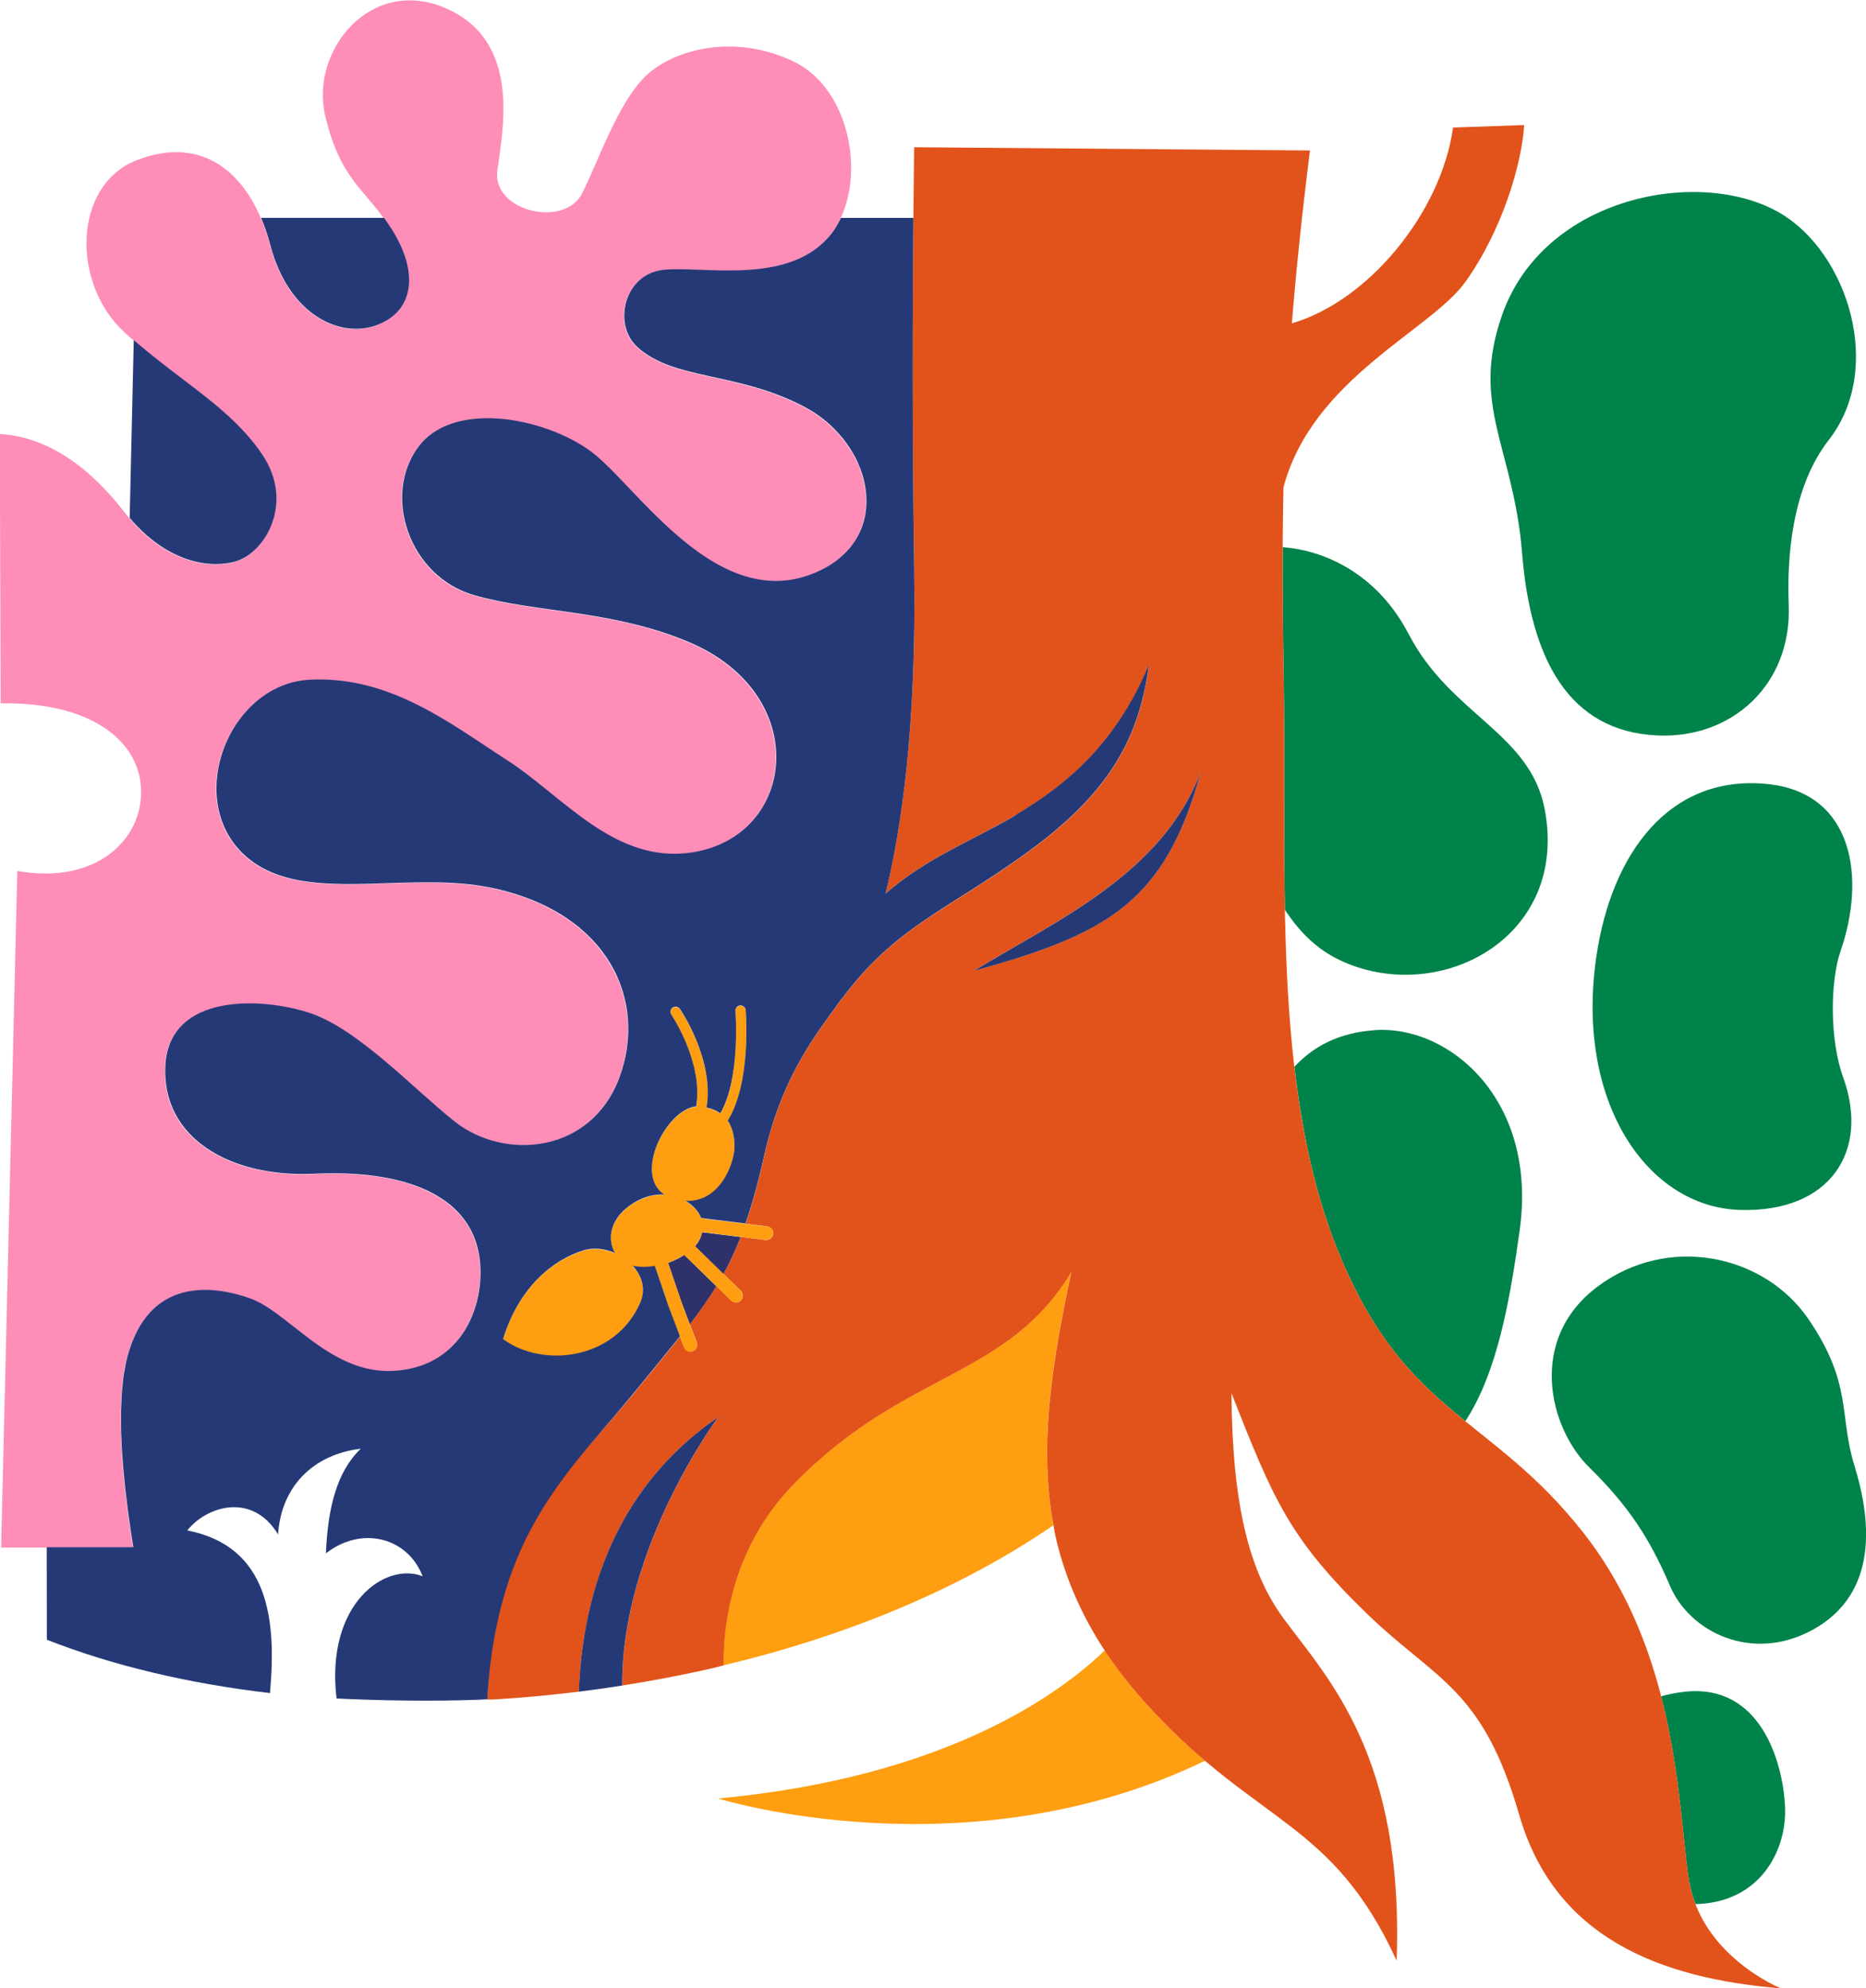 <?xml version="1.0" encoding="UTF-8"?>
<svg id="Layer_1" data-name="Layer 1" xmlns="http://www.w3.org/2000/svg" viewBox="0 0 265.21 282.63">
  <defs>
    <style>
      .cls-1 {
        fill: none;
      }

      .cls-1, .cls-2, .cls-3, .cls-4, .cls-5, .cls-6, .cls-7 {
        stroke-width: 0px;
      }

      .cls-2 {
        fill: #263977;
      }

      .cls-3 {
        fill: #2f326a;
      }

      .cls-4 {
        fill: #e2531b;
      }

      .cls-5 {
        fill: #ff9e10;
      }

      .cls-6 {
        fill: #fe8db8;
      }

      .cls-7 {
        fill: #00834a;
      }
    </style>
  </defs>
  <path class="cls-7" d="m226.88,136.03c2.14-14.71,10.35-25.91,24.2-24.59,12.32,1.18,14.16,13.24,10.51,23.77-1.44,4.15-1.61,12.48.38,17.96,3.79,10.44-1.84,19.23-14.69,18.83-13.14-.4-23.41-15.32-20.4-35.98Z"/>
  <path class="cls-7" d="m235.57,104.55c-12.62-.57-18.02-10.85-19.24-25.93-1.22-15.07-7.37-20.89-2.85-33.82,5.91-16.91,28.14-21.16,39.52-14.51,9.56,5.59,14.87,22.05,6.93,32.24-5.33,6.83-5.96,16.9-5.7,23.43.45,11.43-8.15,19.07-18.65,18.59Z"/>
  <path class="cls-7" d="m257.53,231.74c-8.49,4.6-17.35.35-20.19-6.32-2.84-6.67-5.86-11.32-11.49-16.85s-8.85-18.12,1.19-25.66c10.05-7.54,23.73-4.58,30.01,4.64,6.28,9.22,4.29,13.63,6.51,20.79,2.22,7.16,3.77,18.09-6.02,23.4Z"/>
  <path class="cls-1" d="m65.96,189.23c-.52.83-1.14,1.6-1.87,2.3.72-.7,1.34-1.47,1.87-2.3Z"/>
  <path class="cls-1" d="m17.84,193.84c-.05.24-.08.51-.13.76.04-.25.08-.52.13-.76Z"/>
  <path class="cls-1" d="m89.2,144.9c.05.69.06,1.37.04,2.07.03-.69.01-1.38-.04-2.07Z"/>
  <path class="cls-1" d="m53.18,194.78c-2.71-.41-5.1-1.6-7.29-3.05,2.19,1.44,4.58,2.64,7.29,3.05Z"/>
  <path class="cls-1" d="m87.7,138.91c.57,1.28.98,2.6,1.23,3.95-.25-1.35-.66-2.67-1.23-3.95Z"/>
  <path class="cls-1" d="m17.15,201.86c0-.44,0-.89,0-1.32,0,.43,0,.88,0,1.32Z"/>
  <path class="cls-1" d="m17.26,205.86c.04.72.1,1.47.16,2.22-.06-.75-.12-1.49-.16-2.22Z"/>
  <path class="cls-1" d="m85.53,135.24c.88,1.16,1.61,2.39,2.17,3.67-.57-1.28-1.29-2.51-2.17-3.67Z"/>
  <path class="cls-1" d="m17.15,203.12c.01.64.04,1.3.08,1.96-.03-.66-.06-1.33-.08-1.96Z"/>
  <path class="cls-1" d="m17.49,195.88c-.04.27-.05.56-.08.83.03-.27.05-.57.08-.83Z"/>
  <path class="cls-1" d="m17.26,198.11c-.03.4-.04.84-.06,1.26.02-.42.03-.85.06-1.26Z"/>
  <path class="cls-1" d="m85.53,135.24c-.88-1.16-1.92-2.26-3.13-3.27,1.2,1.01,2.25,2.11,3.13,3.27Z"/>
  <path class="cls-1" d="m118.5,60.89c.48.48.93.99,1.35,1.51-.41-.52-.86-1.03-1.35-1.51Z"/>
  <path class="cls-1" d="m116.09,58.9c.87.6,1.68,1.27,2.4,1.99-.73-.72-1.53-1.39-2.4-1.99Z"/>
  <path class="cls-1" d="m95.12,51.94c-1.72-.63-3.26-1.45-4.57-2.64-1.32-1.21-1.91-2.98-1.84-4.76-.08,1.77.52,3.55,1.84,4.76,1.3,1.19,2.84,2.01,4.57,2.64Z"/>
  <path class="cls-1" d="m118.79,32.25c-.05.08-.09.16-.14.24.05-.08.09-.16.14-.24Z"/>
  <path class="cls-1" d="m96.45,52.38c.91.27,1.86.51,2.84.74-.99-.23-1.93-.47-2.84-.74Z"/>
  <path class="cls-1" d="m52.96,125.64c.82-.02,1.64-.05,2.47-.08-.83.03-1.65.06-2.47.08Z"/>
  <path class="cls-1" d="m59.17,125.46c.42,0,.84-.01,1.25-.01-.42,0-.84,0-1.25.01Z"/>
  <path class="cls-1" d="m119.84,62.4c.29.36.55.74.81,1.12-.25-.38-.52-.76-.81-1.12Z"/>
  <path class="cls-1" d="m122.94,69.12c.01.08.03.16.04.25-.01-.08-.03-.16-.04-.25Z"/>
  <path class="cls-1" d="m110.03,82.57c1.56.02,3.17-.22,4.81-.79,1.77-.62,3.23-1.45,4.41-2.41-1.18.97-2.63,1.79-4.41,2.41-1.64.57-3.24.82-4.81.79Z"/>
  <path class="cls-1" d="m119.94,78.74c.32-.31.62-.63.89-.96-.27.33-.57.65-.89.96Z"/>
  <path class="cls-6" d="m18.6,218.12c-.02-.11-.03-.22-.05-.33-.15-.98-.29-1.95-.41-2.9-.04-.31-.07-.61-.11-.91-.09-.74-.19-1.49-.27-2.21-.04-.39-.07-.75-.11-1.13-.06-.63-.13-1.27-.18-1.88-.02-.23-.03-.44-.05-.67-.06-.75-.12-1.49-.16-2.22-.01-.27-.02-.52-.03-.78-.03-.66-.06-1.33-.08-1.96,0-.43,0-.84,0-1.26,0-.44,0-.89,0-1.32,0-.4.04-.78.05-1.16.02-.42.03-.85.06-1.26.03-.49.09-.94.14-1.4.03-.27.05-.57.08-.83.06-.45.14-.86.22-1.29.05-.25.08-.52.13-.76.14-.65.3-1.26.48-1.83,3.43-10.85,12.79-8.96,17.13-7.42,3.22,1.14,6.5,4.55,10.44,7.15,2.19,1.44,4.59,2.64,7.29,3.05,1.08.16,2.21.2,3.4.08,3.24-.33,5.7-1.58,7.51-3.32.72-.7,1.34-1.47,1.87-2.3,2.35-3.73,2.74-8.51,1.87-11.86-.64-2.48-1.98-4.5-3.88-6.07-.76-.63-1.61-1.19-2.55-1.68s-1.95-.92-3.04-1.28c-2.72-.9-5.91-1.39-9.42-1.51-1.4-.05-2.86-.03-4.36.04-11.99.57-21.7-5.14-21.13-15.42.57-10.28,13.71-9.71,20.56-7.42,6.85,2.28,14.86,10.91,20.56,15.42,7.1,5.62,19.42,4.57,23.42-6.28.5-1.36.85-2.74,1.05-4.12.1-.69.16-1.38.19-2.08.03-.69.01-1.38-.04-2.07-.05-.69-.14-1.37-.27-2.04-.25-1.35-.66-2.67-1.23-3.95-.57-1.28-1.29-2.51-2.17-3.67-.88-1.16-1.92-2.26-3.13-3.27-.6-.51-1.24-.99-1.93-1.45-2.73-1.84-6.12-3.29-10.19-4.2-1.19-.27-2.41-.46-3.63-.59-1.64-.18-3.3-.26-4.97-.28-.42,0-.84,0-1.25,0-.42,0-.84,0-1.25.01-1.25.02-2.51.06-3.75.1-.83.03-1.65.06-2.47.08-7.35.21-14.15.04-18.65-4.45-5-5-4.42-13.12-.49-18.65.39-.55.82-1.08,1.28-1.57.46-.5.95-.96,1.46-1.38,2.07-1.7,4.6-2.81,7.46-2.95,1.43-.07,2.81-.03,4.15.12,2.69.29,5.21.96,7.61,1.89,1.2.46,2.37.99,3.51,1.56,4.57,2.28,8.71,5.28,12.71,7.85,8,5.14,15.31,14.79,26.27,13.14,14.93-2.25,17.23-22.5-.45-29.93-10.93-4.59-21.53-4.1-30.39-6.62-9.4-2.67-13.14-14.28-8-21.13,2.25-3,6.14-4.14,10.33-4.04,1.2.03,2.42.16,3.63.37.61.11,1.21.24,1.81.39,1.2.3,2.38.67,3.5,1.12,2.25.88,4.28,2.03,5.85,3.31,1.37,1.12,2.97,2.8,4.76,4.68.26.27.52.54.78.82.79.83,1.62,1.68,2.47,2.54.57.57,1.16,1.15,1.76,1.71.6.57,1.22,1.12,1.85,1.67.31.27.63.54.95.8.64.53,1.3,1.03,1.97,1.52,3.34,2.4,7.01,4.13,10.92,4.19,1.56.02,3.17-.22,4.81-.79,1.77-.62,3.23-1.45,4.41-2.41.24-.2.47-.4.69-.62.32-.31.62-.63.89-.96.81-1,1.4-2.09,1.78-3.25.18-.56.31-1.13.4-1.71.17-1.13.15-2.29-.03-3.46-.01-.08-.03-.16-.04-.25-.09-.55-.22-1.1-.39-1.64-.18-.59-.4-1.18-.67-1.76-.13-.29-.27-.58-.42-.86-.24-.46-.52-.9-.81-1.34-.25-.38-.52-.76-.81-1.12-.41-.52-.86-1.03-1.35-1.51-.73-.72-1.53-1.39-2.4-1.99-.58-.4-1.2-.77-1.84-1.11-5.35-2.8-10.53-3.63-14.96-4.66-.99-.23-1.93-.47-2.84-.74-.45-.14-.9-.28-1.33-.44-1.72-.63-3.26-1.45-4.57-2.64-1.32-1.21-1.91-2.99-1.84-4.76.04-.89.24-1.77.61-2.59.24-.54.56-1.05.94-1.51.96-1.15,2.36-1.96,4.15-2.12,5.74-.5,17.21,2.12,23.2-4.49.38-.42.72-.87,1.04-1.35.05-.08.09-.16.14-.24.26-.41.5-.83.71-1.27,3.46-7.26.88-18.75-6.75-22.34-8.73-4.12-17.46-1.5-21.2,2.37-3.74,3.87-6.24,11.23-8.73,16.34-2.49,5.11-12.85,2.62-12.1-3.12.75-5.74,3.49-18.34-7.23-23.08-10.73-4.74-19.46,5.99-17.21,15.34,2.25,9.35,5.74,10.23,9.48,16.21,3.74,5.99,3.12,11.48-2.12,13.47-5.24,2-12.6-1.37-15.22-11.35-2.62-9.98-9.29-15.87-18.96-12.1-9.07,3.54-9.35,17.59-1.62,24.57,7.73,6.98,14.84,10.48,19.46,17.34,4.62,6.86.37,14.09-3.99,15.22-4.37,1.12-10.48-.5-15.59-7.11-5.11-6.61-11.1-10.73-17.71-11.1l.12,38.29c12.47-.25,19.71,5.11,19.96,12.22.25,7.11-6.36,13.6-17.59,11.6L.16,220h18.74c-.1-.63-.21-1.27-.3-1.89Z"/>
  <path class="cls-3" d="m59.29,100.19c-1.14-.57-2.31-1.1-3.51-1.56,1.2.46,2.37.99,3.51,1.56Z"/>
  <path class="cls-3" d="m73.4,59.83c-1.21-.22-2.44-.34-3.63-.37,1.2.03,2.42.16,3.63.37Z"/>
  <path class="cls-3" d="m78.71,61.33c-1.12-.44-2.3-.82-3.5-1.12,1.2.3,2.38.67,3.5,1.12Z"/>
  <path class="cls-3" d="m92.58,72.67c-.86-.86-1.68-1.71-2.47-2.54.79.83,1.62,1.68,2.47,2.54Z"/>
  <path class="cls-3" d="m96.19,76.05c-.63-.54-1.25-1.1-1.85-1.67.6.57,1.22,1.13,1.85,1.67Z"/>
  <path class="cls-3" d="m99.11,78.37c-.67-.48-1.33-.99-1.97-1.52.64.53,1.3,1.03,1.97,1.52Z"/>
  <path class="cls-3" d="m60.43,125.45c.42,0,.84,0,1.25,0-.42,0-.84,0-1.25,0Z"/>
  <path class="cls-3" d="m80.48,130.52c-2.73-1.84-6.12-3.29-10.19-4.2-1.19-.27-2.41-.46-3.63-.59,1.23.13,2.44.33,3.63.59,4.06.91,7.45,2.36,10.19,4.2Z"/>
  <path class="cls-3" d="m44.02,96.62c-2.86.14-5.39,1.25-7.46,2.95,2.07-1.7,4.6-2.81,7.46-2.95,1.43-.07,2.81-.03,4.15.12-1.34-.14-2.73-.19-4.15-.12Z"/>
  <path class="cls-3" d="m90.27,40.45c-.38.46-.7.97-.94,1.51.24-.54.56-1.05.94-1.51Z"/>
  <path class="cls-3" d="m123.01,72.82c.17-1.13.15-2.29-.03-3.46.18,1.16.19,2.33.03,3.46Z"/>
  <path class="cls-3" d="m17.15,200.54c0-.4.04-.78.05-1.16-.02.39-.04.76-.05,1.16Z"/>
  <path class="cls-3" d="m120.65,63.52c.29.44.56.88.81,1.34-.24-.46-.52-.9-.81-1.34Z"/>
  <path class="cls-3" d="m118.66,32.49c-.31.48-.66.93-1.04,1.35.38-.42.72-.87,1.04-1.35Z"/>
  <path class="cls-3" d="m119.51,30.98c-.21.44-.46.86-.71,1.27.26-.41.5-.83.71-1.27Z"/>
  <path class="cls-3" d="m121.88,65.72c.26.58.49,1.17.67,1.76-.18-.59-.4-1.18-.67-1.76Z"/>
  <path class="cls-3" d="m119.94,78.74c-.22.21-.45.42-.69.62.24-.2.47-.4.69-.62Z"/>
  <path class="cls-3" d="m122.61,74.53c-.38,1.15-.97,2.25-1.78,3.25.81-1,1.4-2.09,1.78-3.25Z"/>
  <path class="cls-3" d="m84.57,64.64c-1.57-1.29-3.61-2.43-5.85-3.31,2.25.88,4.28,2.03,5.85,3.31,1.37,1.12,2.97,2.8,4.76,4.68-1.79-1.88-3.38-3.55-4.76-4.68Z"/>
  <path class="cls-3" d="m122.55,67.48c.17.54.29,1.09.39,1.64-.09-.55-.22-1.1-.39-1.64Z"/>
  <path class="cls-3" d="m35.09,100.96c-.46.5-.88,1.02-1.28,1.57.39-.55.82-1.08,1.28-1.57Z"/>
  <path class="cls-3" d="m17.4,196.71c-.05.46-.11.92-.14,1.4.03-.49.09-.94.14-1.4Z"/>
  <path class="cls-3" d="m17.23,205.08c.01.26.02.51.03.78-.01-.27-.02-.52-.03-.78Z"/>
  <path class="cls-3" d="m17.71,194.59c-.08.42-.16.84-.22,1.29.06-.45.14-.86.22-1.29Z"/>
  <path class="cls-3" d="m18.32,192c-.18.58-.34,1.19-.48,1.83.14-.65.3-1.26.48-1.83Z"/>
  <path class="cls-3" d="m17.41,208.08c.02.23.03.44.05.67-.02-.23-.03-.44-.05-.67Z"/>
  <path class="cls-3" d="m17.15,201.86c0,.42,0,.83,0,1.26,0-.43,0-.84,0-1.26Z"/>
  <path class="cls-3" d="m48.95,166.83c3.51.12,6.69.61,9.42,1.51-2.72-.9-5.91-1.39-9.42-1.51Z"/>
  <path class="cls-3" d="m89.24,146.97c-.03.69-.09,1.38-.19,2.08.1-.69.16-1.38.19-2.08Z"/>
  <path class="cls-3" d="m61.4,169.62c.93.49,1.79,1.05,2.55,1.68-.76-.63-1.61-1.19-2.55-1.68Z"/>
  <path class="cls-5" d="m152.24,180.83c-9.21,15.28-23.71,13.95-39.51,30.21-8.99,9.25-9.98,20.64-9.91,25.7,17.2-4.1,33.48-10.7,46.9-19.92-2.06-11-.35-22.61,2.53-36Z"/>
  <path class="cls-5" d="m163.63,243.01c-2.61-2.82-4.78-5.61-6.61-8.4-6.51,6.29-22.68,18.04-54.96,21.06,0,0,35.32,11.03,69.21-5.37-2.41-2.05-4.95-4.4-7.64-7.29Z"/>
  <path class="cls-7" d="m200.2,90.13c-4.04-7.81-11-11.8-17.89-12.35-.03,5.79.02,11.81.14,18.43.19,10.76-.04,22.01.17,33.13,2.4,3.61,5.46,6.8,11.13,8.4,13.41,3.8,28.98-5.74,25.81-22.63-2.05-10.94-13.38-13.45-19.35-24.98Z"/>
  <path class="cls-7" d="m195.35,146.45c-5.09.36-8.71,2.32-11.38,5.2,1.08,9.28,2.93,18.14,6.18,26.15,5.29,13.06,11.43,18.81,18.11,24.23,4.57-6.93,6.37-17.33,7.74-27.23,2.54-18.45-10.02-29.11-20.64-28.36Z"/>
  <path class="cls-7" d="m239.96,266.76c.19,1.41.55,2.71,1.01,3.92,9.17-.19,13.03-7.62,12.73-13.87-.31-6.47-3.55-17.47-14.23-16.32-1.31.14-2.4.38-3.38.65,2.56,9.96,3,19.31,3.86,25.62Z"/>
  <path class="cls-4" d="m239.96,266.76c-1.54-11.22-1.72-32.01-14.88-48.82-13.16-16.81-25.42-16.66-34.93-40.14-9.51-23.48-7.22-54.15-7.7-81.6-.17-9.92-.22-18.54-.03-26.93,4.11-15.46,20.94-22.32,25.84-29.18,5.23-7.32,8.02-16.73,8.37-22.31l-10.11.35c-1.67,12.01-11.95,24.63-22.91,27.84.6-7.48,1.43-15.46,2.57-24.58l-56.25-.46s-.06,3.81-.11,10.04c-.1,11.17-.18,30.24.11,49.92.34,22.43-1.8,36.88-4.07,46.13,5.93-5.16,12.35-7.51,18.56-11.18,7.7-4.55,14.34-10.49,18.89-21.34-1.4,10.49-5.6,18.19-17.14,26.58-11.54,8.4-18.85,10.57-26.6,21.04v-.05c-3.63,5.09-8.44,10.89-11.01,22.48-.82,3.71-1.67,6.75-2.6,9.41l3.08.38c.53.07.91.55.84,1.08-.06.49-.48.85-.96.85-.04,0-.08,0-.12,0l-3.52-.44c-.75,1.93-1.56,3.66-2.45,5.27l2.45,2.39c.38.38.39.99.02,1.37-.19.19-.44.29-.69.29s-.49-.09-.68-.27l-2.1-2.05c-1.12,1.83-2.37,3.58-3.78,5.41l.98,2.6c.19.5-.07,1.06-.56,1.25-.11.04-.23.06-.34.06-.39,0-.76-.24-.91-.63l-.57-1.5c-1.68,2.1-3.57,4.37-5.75,7.07-9.76,12.09-20.43,19.75-21.67,44.52l1.08-.03c4.09-.23,8.04-.62,11.97-1.1.67-17.87,7.93-30.91,19.81-39.04,0,0-13.8,18.53-13.64,38.17,4.02-.64,8.06-1.39,12.21-2.32.73-.16,1.45-.36,2.18-.54-.06-5.07.92-16.45,9.91-25.7,15.8-16.27,30.3-14.94,39.51-30.21-2.87,13.39-4.59,24.99-2.53,36,.06.31.09.62.15.92.51,2.47,1.25,4.9,2.18,7.33,2.32,6,6,11.91,11.58,17.93,15.24,16.41,25.8,15.92,34.86,35.7,1.05-29.07-9.69-39.98-16.04-48.6-4.88-6.62-7.32-16.04-7.44-32.07,5.91,14.98,8.13,20.57,19.29,31.38,9.78,9.47,16.39,10.46,21.62,28.59,5.03,17.44,19.99,23.24,37.19,24.64,0,0-11.62-4.65-13.16-15.87Zm-101.55-128.76c12.03-7.32,26.67-13.77,32.25-28.24-5.06,18.48-13.25,23.01-32.25,28.24Z"/>
  <path class="cls-3" d="m97.26,178.39c-.7.46-1.48.84-2.31,1.13l1.87,5.5,1.22,3.24c1.41-1.83,2.66-3.58,3.78-5.41l-4.56-4.45Z"/>
  <path class="cls-3" d="m98.77,177.16l4.05,3.96c.89-1.61,1.69-3.35,2.45-5.27l-5.48-.68c-.16.72-.48,1.4-1.02,2Z"/>
  <path class="cls-5" d="m109.03,174.36l-9.38-1.16c-.38-.97-1.17-1.83-2.22-2.45,4.87.27,6.92-5.27,6.96-7.59.03-1.55-.31-2.82-.96-3.8,3.35-5.37,2.59-15.27,2.55-15.71-.03-.41-.38-.7-.79-.67-.4.03-.71.39-.67.79,0,.1.76,9.52-2.14,14.55-.53-.39-1.19-.66-1.96-.82,1.12-6.72-3.57-13.71-3.79-14.03-.23-.33-.69-.42-1.02-.19-.33.23-.42.69-.19,1.02.05.08,4.58,6.85,3.52,13.02-4.28.47-8.89,9.65-4.54,12.54-1.71-.07-3.61.46-5.46,2.01-2.26,1.9-2.6,4.53-1.52,6.31-1.41-.61-3-.84-4.47-.39-4.38,1.34-9.18,5.21-11.45,12.62,5.75,4.23,16,2.9,19.5-5.19.84-1.94.21-3.83-1.09-5.26.04.01.07.03.12.04.91.19,1.97.18,3.04,0l1.92,5.66,2.21,5.87c.15.39.52.63.91.63.11,0,.23-.02.34-.06.5-.19.75-.75.56-1.25l-2.2-5.84-1.87-5.5c.83-.29,1.61-.67,2.31-1.13l6.66,6.5c.19.18.43.27.68.27s.5-.1.69-.29c.37-.38.37-1-.02-1.37l-6.5-6.35c.54-.6.86-1.28,1.02-2l9,1.12s.08,0,.12,0c.48,0,.9-.36.96-.85.07-.53-.31-1.01-.84-1.08Z"/>
  <g>
    <path class="cls-2" d="m102.08,201.44c-11.88,8.13-19.14,21.17-19.81,39.04,2.06-.25,4.12-.54,6.17-.87-.16-19.65,13.64-38.17,13.64-38.17Z"/>
    <g>
      <path class="cls-2" d="m38.42,34.84c2.62,9.98,9.98,13.35,15.22,11.35,5.24-2,5.86-7.48,2.12-13.47-.4-.63-.79-1.21-1.18-1.75h-17.47c.51,1.2.95,2.49,1.31,3.87Z"/>
      <path class="cls-2" d="m33.3,79.86c4.37-1.12,8.61-8.36,3.99-15.22-4.38-6.51-11.01-9.99-18.28-16.3l-.58,25.28c4.96,5.87,10.71,7.31,14.88,6.24Z"/>
      <path class="cls-2" d="m138.41,138.01c19-5.23,27.19-9.76,32.25-28.24-5.58,14.47-20.22,20.92-32.25,28.24Z"/>
      <path class="cls-2" d="m144.42,115.85c-6.21,3.67-12.63,6.02-18.56,11.18,2.27-9.25,4.41-23.71,4.07-46.13-.3-19.69-.21-38.75-.11-49.92h-10.3s0,0,0,.01c-.21.44-.46.86-.71,1.27-.05.08-.09.16-.14.24-.31.48-.66.93-1.04,1.35-5.99,6.61-17.46,3.99-23.2,4.49-1.79.16-3.19.97-4.15,2.12-.38.46-.7.97-.94,1.51-.37.81-.57,1.7-.61,2.59-.08,1.77.52,3.55,1.84,4.76,1.3,1.19,2.84,2.01,4.57,2.64.43.16.87.3,1.33.44.91.27,1.86.51,2.84.74,4.44,1.03,9.61,1.85,14.96,4.66.64.34,1.26.71,1.84,1.11.87.6,1.68,1.27,2.4,1.99.48.48.93.99,1.35,1.51.29.37.55.74.81,1.12.29.44.56.88.81,1.34.15.28.29.57.42.86.26.58.49,1.17.67,1.76.17.54.29,1.09.39,1.64.01.08.03.16.04.25.18,1.16.19,2.33.03,3.46-.09.58-.22,1.15-.4,1.71-.38,1.15-.97,2.25-1.78,3.25-.27.33-.57.65-.89.96-.22.21-.45.42-.69.62-1.18.97-2.63,1.79-4.41,2.41-1.64.57-3.24.82-4.81.79-3.91-.06-7.58-1.79-10.92-4.19-.67-.48-1.33-.99-1.97-1.52-.32-.26-.64-.53-.95-.8-.63-.54-1.25-1.1-1.85-1.67-.6-.57-1.19-1.14-1.76-1.71-.86-.86-1.68-1.71-2.47-2.54-.26-.28-.52-.55-.78-.82-1.79-1.88-3.38-3.55-4.76-4.68-1.57-1.29-3.61-2.43-5.85-3.31-1.12-.44-2.3-.82-3.5-1.12-.6-.15-1.21-.28-1.81-.39-1.21-.22-2.44-.34-3.63-.37-4.19-.1-8.08,1.04-10.33,4.04-5.14,6.85-1.41,18.46,8,21.13,8.86,2.52,19.46,2.03,30.39,6.62,17.69,7.43,15.38,27.68.45,29.93-10.96,1.65-18.28-8-26.27-13.14-4-2.57-8.14-5.57-12.71-7.85-1.14-.57-2.31-1.1-3.51-1.56-2.4-.93-4.93-1.61-7.61-1.89-1.34-.14-2.73-.19-4.15-.12-2.86.14-5.39,1.25-7.46,2.95-.52.43-1.01.89-1.46,1.38-.46.5-.88,1.02-1.28,1.57-3.93,5.53-4.51,13.65.49,18.65,4.5,4.5,11.3,4.66,18.65,4.45.82-.02,1.64-.05,2.47-.08,1.24-.04,2.49-.08,3.75-.1.42,0,.84-.01,1.25-.01s.84,0,1.25,0c1.67.02,3.33.1,4.97.28,1.23.13,2.44.33,3.63.59,4.06.91,7.45,2.36,10.19,4.2.68.46,1.33.94,1.93,1.45,1.2,1.01,2.25,2.11,3.13,3.27.88,1.16,1.61,2.39,2.17,3.67.57,1.28.98,2.6,1.23,3.95.13.67.22,1.36.27,2.04.05.69.06,1.37.04,2.07-.03.69-.09,1.38-.19,2.08-.2,1.38-.55,2.76-1.05,4.12-4,10.85-16.32,11.9-23.42,6.28-5.7-4.51-13.71-13.14-20.56-15.42-6.85-2.28-19.99-2.86-20.56,7.42-.57,10.28,9.14,15.99,21.13,15.42,1.5-.07,2.95-.08,4.36-.04,3.51.12,6.69.61,9.41,1.51,1.09.36,2.11.78,3.04,1.28.93.49,1.79,1.05,2.55,1.68,1.9,1.58,3.24,3.59,3.88,6.07.87,3.36.48,8.14-1.87,11.86-.52.83-1.14,1.6-1.87,2.3-1.81,1.74-4.27,2.99-7.51,3.32-1.19.12-2.32.08-3.4-.08-2.71-.41-5.1-1.6-7.29-3.05-3.94-2.6-7.22-6.02-10.44-7.15-4.34-1.53-13.71-3.43-17.13,7.42-.18.58-.34,1.19-.48,1.83-.05.24-.08.51-.13.75-.08.42-.16.84-.22,1.29-.04.26-.05.56-.08.83-.05.46-.11.92-.14,1.4-.03.4-.04.84-.06,1.26-.02.39-.04.76-.05,1.16,0,.43,0,.88,0,1.32,0,.42,0,.83,0,1.26.01.64.04,1.3.08,1.96.01.26.02.51.03.78.04.72.1,1.47.16,2.22.02.23.03.44.05.67.05.61.12,1.25.18,1.88.04.38.07.75.11,1.13.08.72.18,1.47.27,2.21.04.31.07.6.11.91.13.95.27,1.92.41,2.9.02.11.03.22.05.33.09.62.2,1.26.3,1.89H6.64l.02,13.15c9.32,3.66,20.09,6.23,31.71,7.58.95-10.42-.14-20.84-11.75-23.12,2.69-3.4,9.21-5.53,12.9.57.43-6.66,4.82-11.34,11.76-12.19-3.4,3.26-4.68,8.36-4.96,14.88,5.1-3.97,11.62-2.27,13.75,3.26-5.26-2.1-13.83,3.84-12.24,17.37.41.02.82.04,1.27.06,7.93.36,15.95.29,20.15.06,1.41-24.21,11.98-32.56,21.64-44.53,2.18-2.7,4.07-4.97,5.75-7.07l-1.65-4.36-1.92-5.66c-1.08.18-2.13.19-3.04,0-.04,0-.07-.03-.12-.04,1.3,1.43,1.93,3.32,1.09,5.26-3.5,8.08-13.75,9.41-19.5,5.19,2.28-7.4,7.08-11.27,11.45-12.62,1.47-.45,3.06-.22,4.47.39-1.09-1.78-.74-4.42,1.52-6.31,1.85-1.55,3.75-2.08,5.46-2.01-4.35-2.89.26-12.06,4.54-12.54,1.06-6.17-3.47-12.95-3.52-13.02-.23-.33-.15-.79.19-1.02.33-.23.8-.14,1.02.19.23.33,4.91,7.31,3.79,14.03.78.16,1.43.43,1.96.82,2.9-5.03,2.15-14.45,2.14-14.55-.03-.4.27-.76.67-.79.41-.03.76.26.79.67.04.43.8,10.33-2.55,15.71.65.99.99,2.25.96,3.8-.05,2.32-2.09,7.86-6.96,7.59,1.05.62,1.85,1.48,2.22,2.45l6.3.78c.92-2.66,1.78-5.71,2.6-9.41,2.58-11.6,7.39-17.39,11.02-22.48v.05c7.74-10.46,15.05-12.64,26.59-21.04,11.54-8.4,15.74-16.09,17.14-26.58-4.55,10.84-11.19,16.79-18.89,21.34Z"/>
    </g>
  </g>
</svg>